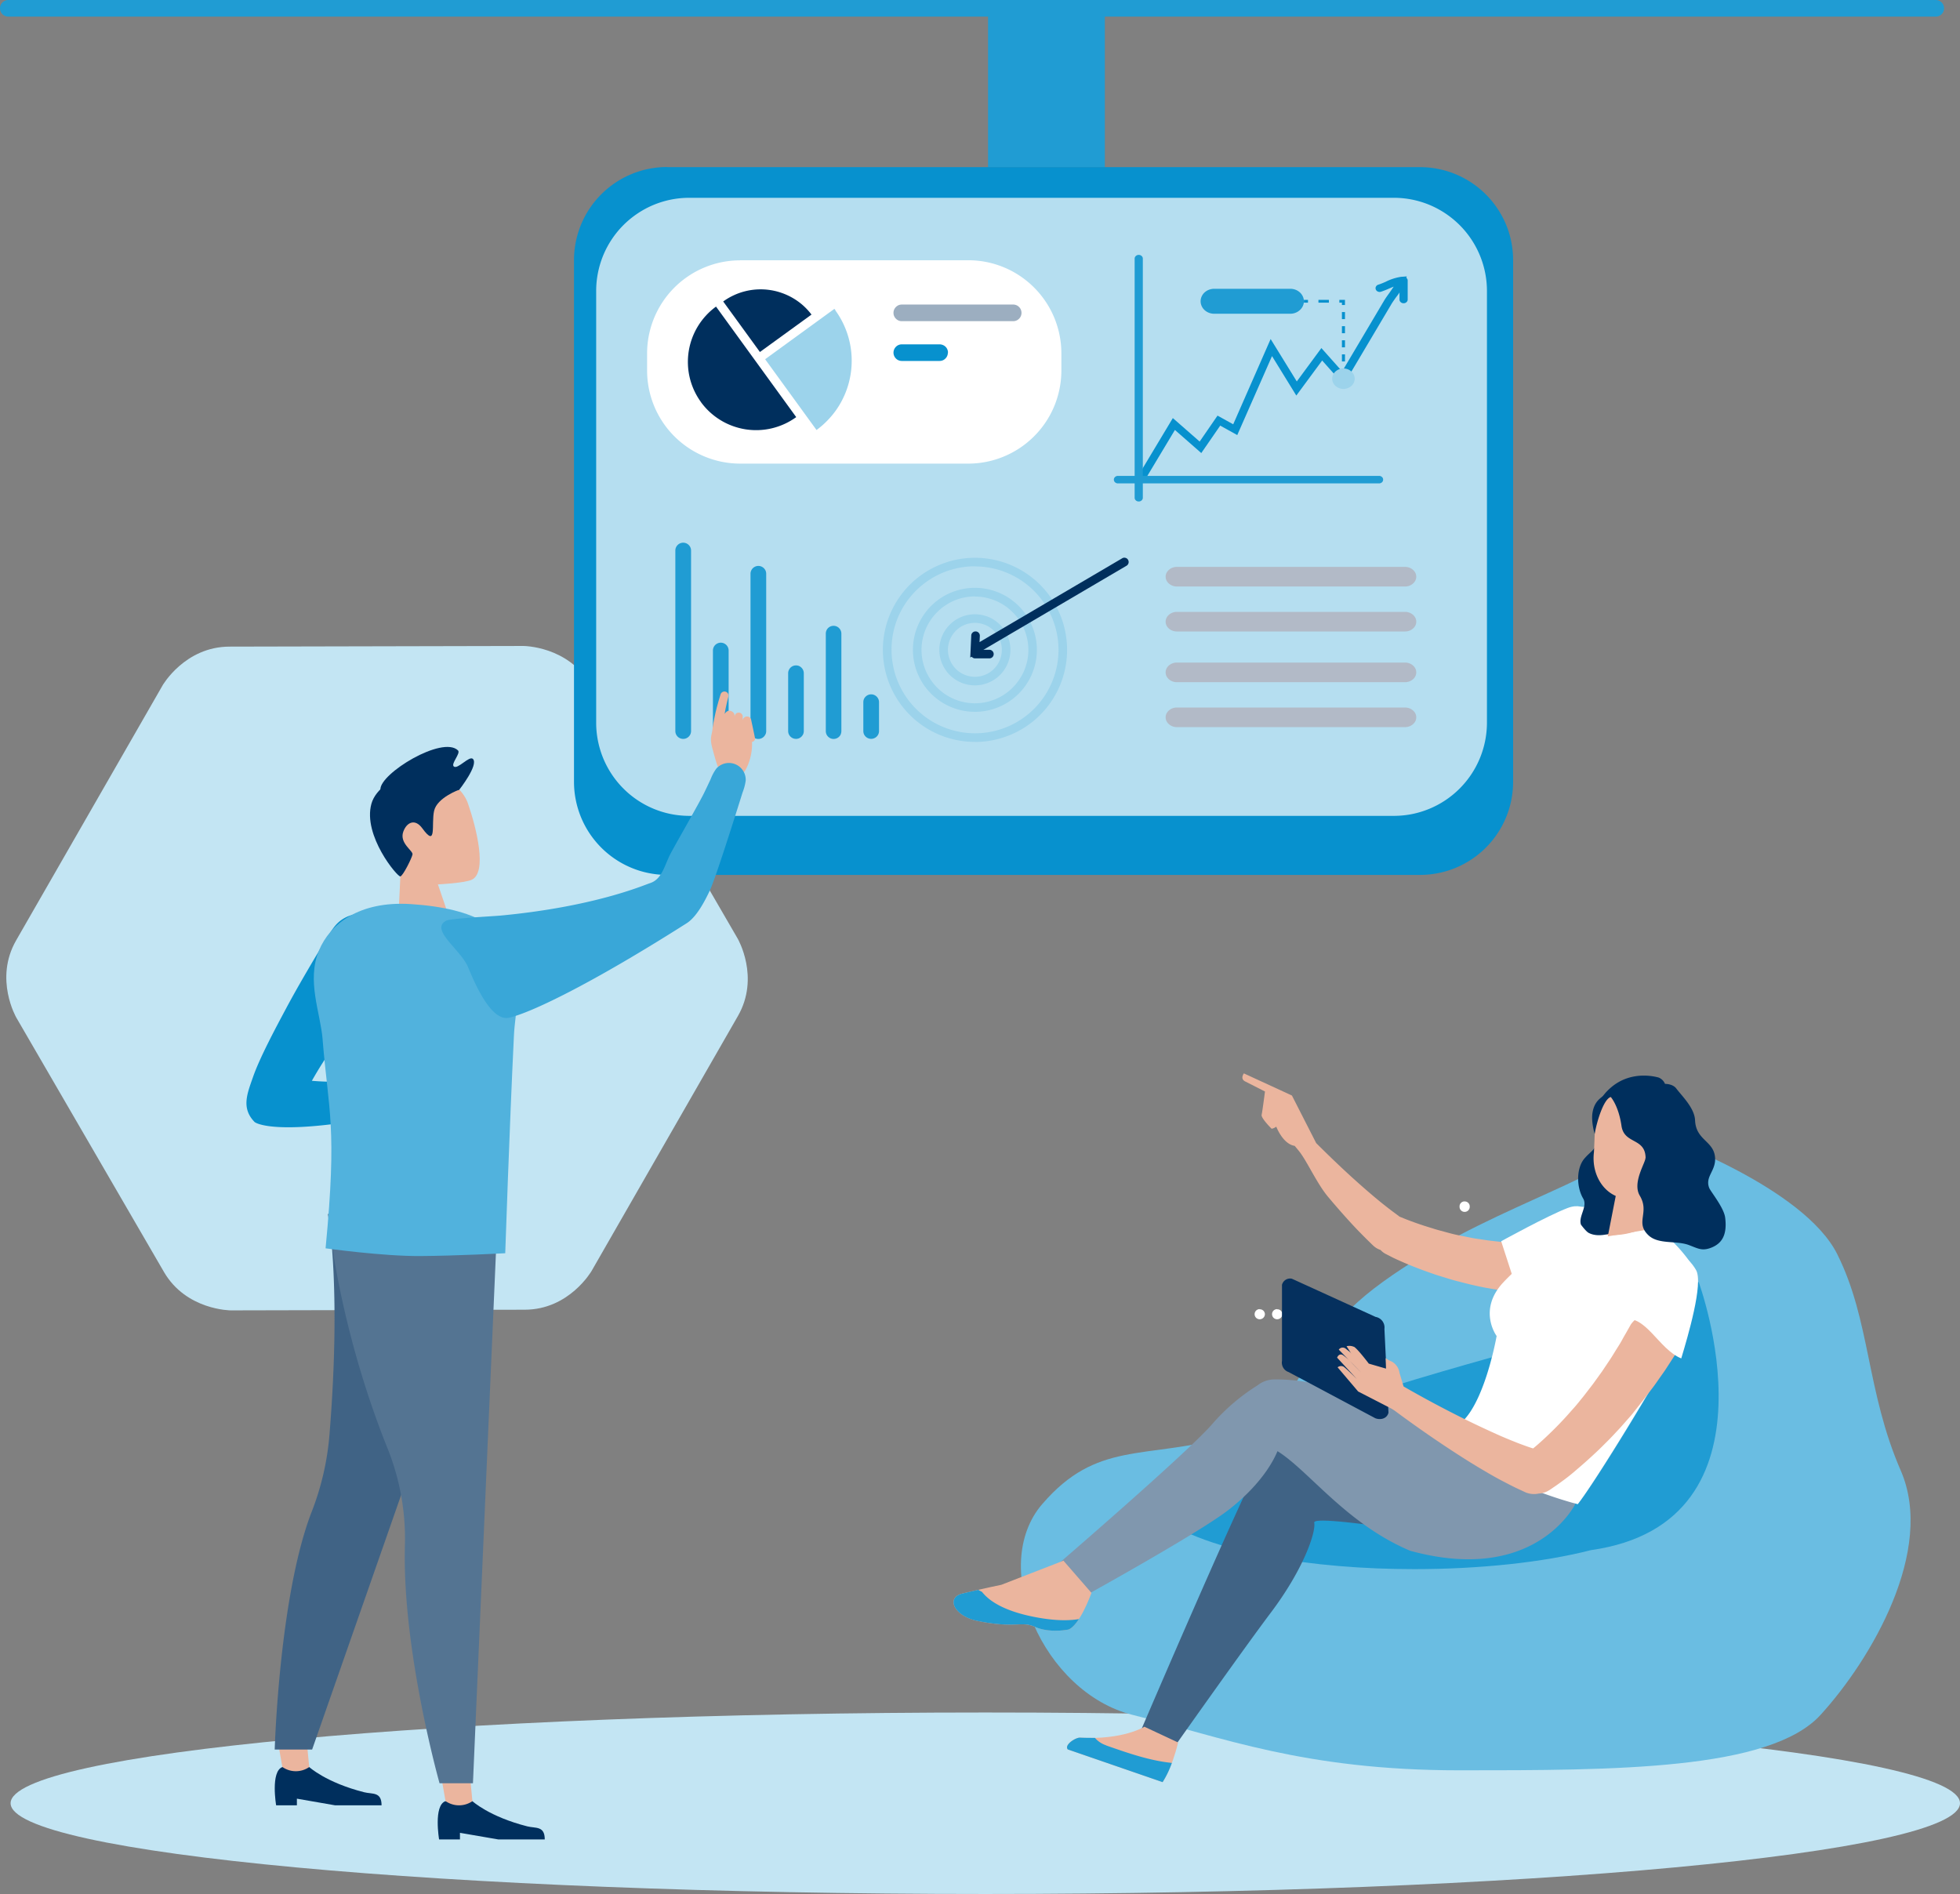 <svg id="Ebene_1" data-name="Ebene 1" xmlns="http://www.w3.org/2000/svg" viewBox="0 0 785.61 759.21"><rect x="0" y="0" width="785.61" height="759.21" fill="#808080" stroke="none"/><defs><style>.cls-1{fill:#c3e5f3;}.cls-2{fill:#209cd3;}.cls-3{fill:#0791ce;}.cls-4{fill:#b5def0;}.cls-5{fill:#b2bac7;}.cls-6{fill:#fff;}.cls-7{fill:#002f5d;}.cls-8{fill:#9cd3eb;}.cls-9{fill:#9caec0;}.cls-10{fill:#ebb59e;}.cls-11{fill:#406385;}.cls-12{fill:#547492;}.cls-13{fill:#51b2dd;}.cls-14{fill:#39a7d8;}.cls-15{fill:#6abde2;}.cls-16{fill:#8097ae;}.cls-17{fill:#e6f4fa;}.cls-18{fill:#05305e;}</style></defs><path class="cls-1" d="M684.93,764.21c215.77,0,390.68-16.28,390.68-36.38S900.7,691.46,684.93,691.46s-390.68,16.28-390.68,36.37,174.92,36.38,390.68,36.38Z" transform="translate(-290 -5)"/><path class="cls-1" d="M355.15,279.76s8.91-15.52,26.81-15.56l117.76-.26s17.9-.05,26.89,15.45L585.7,381.28s9,15.46.07,31L527.14,514.43S518.21,530,500.3,530l-117.75.27s-17.92,0-26.87-15.46L296.55,412.93s-9-15.49-.07-31l58.67-102.16Z" transform="translate(-290 -5)"/><polygon class="cls-2" points="396.03 3.22 442.84 3.22 442.84 67.13 396.03 67.13 396.03 3.22 396.03 3.22"/><path class="cls-2" d="M293.33,11.66h772.56a3.33,3.33,0,0,0,0-6.66H293.33a3.33,3.33,0,1,0,0,6.66" transform="translate(-290 -5)"/><path class="cls-3" d="M557.39,72H859.18a37.13,37.13,0,0,1,7.28.72,36.67,36.67,0,0,1,7,2.12,37.71,37.71,0,0,1,6.45,3.45,37,37,0,0,1,5.65,4.64,36.5,36.5,0,0,1,4.64,5.66A37.71,37.71,0,0,1,893.65,95a36.67,36.67,0,0,1,2.12,7,37.23,37.23,0,0,1,.72,7.29v209.1a37.06,37.06,0,0,1-.72,7.28,36.55,36.55,0,0,1-2.12,7,37.71,37.71,0,0,1-3.45,6.45,36.5,36.5,0,0,1-4.64,5.66,37,37,0,0,1-5.65,4.64,37.71,37.71,0,0,1-6.45,3.45,36.67,36.67,0,0,1-7,2.12,37.13,37.13,0,0,1-7.28.72H557.39a37.06,37.06,0,0,1-7.28-.72,36.45,36.45,0,0,1-7-2.12,37.36,37.36,0,0,1-20.2-20.2,38,38,0,0,1-2.12-7,37.06,37.06,0,0,1-.72-7.28V109.28a37.23,37.23,0,0,1,.72-7.29,38.16,38.16,0,0,1,2.12-7,37.71,37.71,0,0,1,3.45-6.45,37.36,37.36,0,0,1,16.75-13.75,36.45,36.45,0,0,1,7-2.12,37.06,37.06,0,0,1,7.28-.72Z" transform="translate(-290 -5)"/><path class="cls-4" d="M566.28,84.29H848.66a37,37,0,0,1,7.28.71,37.7,37.7,0,0,1,7,2.12,37.72,37.72,0,0,1,12.11,8.1A37.37,37.37,0,0,1,886,121.61v173.1A37.48,37.48,0,0,1,883.14,309a37.71,37.71,0,0,1-3.45,6.45,37.39,37.39,0,0,1-23.75,15.88,37.82,37.82,0,0,1-7.28.71H566.28a37.82,37.82,0,0,1-7.28-.71,37.3,37.3,0,0,1-23.75-15.88A37.71,37.71,0,0,1,531.8,309a38.16,38.16,0,0,1-2.12-7,37.16,37.16,0,0,1-.72-7.29V121.61a37.06,37.06,0,0,1,.72-7.28,37.93,37.93,0,0,1,2.12-7,37.48,37.48,0,0,1,8.09-12.11A37.72,37.72,0,0,1,552,87.12,37.93,37.93,0,0,1,559,85a37,37,0,0,1,7.28-.71Z" transform="translate(-290 -5)"/><path class="cls-5" d="M761.71,232.24h91.46a4.92,4.92,0,0,1,1.71.3,4.5,4.5,0,0,1,1.45.86,4,4,0,0,1,1,1.27,3.52,3.52,0,0,1,0,3,4,4,0,0,1-1,1.27,4.5,4.5,0,0,1-1.45.86,4.92,4.92,0,0,1-1.71.3H761.71a4.88,4.88,0,0,1-1.71-.3,4.5,4.5,0,0,1-1.45-.86,4,4,0,0,1-1-1.27,3.52,3.52,0,0,1,0-3,4,4,0,0,1,1-1.27,4.5,4.5,0,0,1,1.45-.86,4.88,4.88,0,0,1,1.71-.3Z" transform="translate(-290 -5)"/><path class="cls-5" d="M761.71,250.27h91.46a4.92,4.92,0,0,1,1.71.3,4.47,4.47,0,0,1,1.45.85,4,4,0,0,1,1,1.28,3.5,3.5,0,0,1,0,3,3.88,3.88,0,0,1-1,1.28,4.47,4.47,0,0,1-1.45.85,4.92,4.92,0,0,1-1.71.3H761.71a4.88,4.88,0,0,1-1.71-.3,4.47,4.47,0,0,1-1.45-.85,3.88,3.88,0,0,1-1-1.28,3.5,3.5,0,0,1,0-3,4,4,0,0,1,1-1.28,4.47,4.47,0,0,1,1.45-.85,4.88,4.88,0,0,1,1.71-.3Z" transform="translate(-290 -5)"/><path class="cls-5" d="M761.71,270.59h91.46a4.92,4.92,0,0,1,1.71.3,4.47,4.47,0,0,1,1.45.85,3.88,3.88,0,0,1,1,1.28,3.57,3.57,0,0,1,.34,1.5,3.62,3.62,0,0,1-.34,1.51,4,4,0,0,1-1,1.28,4.47,4.47,0,0,1-1.45.85,4.92,4.92,0,0,1-1.71.3H761.71a4.88,4.88,0,0,1-1.71-.3,4.47,4.47,0,0,1-1.45-.85,4,4,0,0,1-1-1.28,3.62,3.62,0,0,1-.34-1.51,3.57,3.57,0,0,1,.34-1.5,3.88,3.88,0,0,1,1-1.28,4.47,4.47,0,0,1,1.45-.85,4.88,4.88,0,0,1,1.71-.3Z" transform="translate(-290 -5)"/><path class="cls-5" d="M761.71,288.61h91.46a4.92,4.92,0,0,1,1.71.3,4.5,4.5,0,0,1,1.45.86,4,4,0,0,1,1,1.27,3.52,3.52,0,0,1,0,3,4,4,0,0,1-1,1.27,4.5,4.5,0,0,1-1.45.86,4.92,4.92,0,0,1-1.71.3H761.71a4.88,4.88,0,0,1-1.71-.3,4.5,4.5,0,0,1-1.45-.86,4,4,0,0,1-1-1.27,3.52,3.52,0,0,1,0-3,4,4,0,0,1,1-1.27,4.5,4.5,0,0,1,1.45-.86,4.88,4.88,0,0,1,1.71-.3Z" transform="translate(-290 -5)"/><path class="cls-2" d="M642.33,298.06V286.48a3.11,3.11,0,0,0-.93-2.23,3.14,3.14,0,0,0-4.44,0,3.17,3.17,0,0,0-.69,1,3.33,3.33,0,0,0-.23,1.21v11.58a3.32,3.32,0,0,0,.23,1.2,3.16,3.16,0,0,0,5.82,0,3.13,3.13,0,0,0,.24-1.2ZM627,299.26a3.15,3.15,0,0,0,.24-1.21V259a3.16,3.16,0,0,0-.92-2.22,3,3,0,0,0-1-.68,3.15,3.15,0,0,0-3.43.68A3.16,3.16,0,0,0,621,259v39.08a3.15,3.15,0,0,0,.24,1.21,3.2,3.2,0,0,0,.68,1,3.31,3.31,0,0,0,1,.68,3.15,3.15,0,0,0,2.41,0,3.13,3.13,0,0,0,1.7-1.7Zm-15.06,0a3.13,3.13,0,0,0,.24-1.2V274.87a3.16,3.16,0,0,0-.92-2.22,3.17,3.17,0,0,0-1-.69,3.33,3.33,0,0,0-1.21-.23,3.24,3.24,0,0,0-1.2.23,3.19,3.19,0,0,0-1.7,1.71,3.06,3.06,0,0,0-.24,1.2v23.19a3.13,3.13,0,0,0,.24,1.2,3,3,0,0,0,.68,1,3.16,3.16,0,0,0,2.22.92,3.15,3.15,0,0,0,1.21-.24,3.31,3.31,0,0,0,1-.68,3.2,3.2,0,0,0,.68-1Zm-15.06,0a3.32,3.32,0,0,0,.23-1.2V235a3.24,3.24,0,0,0-.23-1.2,3.25,3.25,0,0,0-1.71-1.71,3.12,3.12,0,0,0-2.4,0,3.16,3.16,0,0,0-1.71,1.71,3.06,3.06,0,0,0-.24,1.2v63.1a3.13,3.13,0,0,0,.24,1.2,3.2,3.2,0,0,0,.68,1,3.24,3.24,0,0,0,1,.68,3.16,3.16,0,0,0,4.11-1.7Zm-15.07,0a3.13,3.13,0,0,0,.24-1.2V265.77a3.16,3.16,0,0,0-.92-2.23,3.16,3.16,0,0,0-2.23-.92,3.1,3.1,0,0,0-1.2.24,3.13,3.13,0,0,0-1.7,1.7,3.11,3.11,0,0,0-.24,1.21v32.29a3.13,3.13,0,0,0,.24,1.2,3,3,0,0,0,.68,1,3.16,3.16,0,0,0,2.22.92,3.15,3.15,0,0,0,1.21-.24,3.31,3.31,0,0,0,1-.68,3.2,3.2,0,0,0,.68-1Zm-15.06,0a3.13,3.13,0,0,0,.24-1.2V225.69a3.11,3.11,0,0,0-.93-2.23,3.14,3.14,0,0,0-4.44,0,3.11,3.11,0,0,0-.93,2.23v72.37a3.13,3.13,0,0,0,.24,1.2,3.16,3.16,0,0,0,5.82,0Z" transform="translate(-290 -5)"/><path class="cls-6" d="M586.68,109.32H678.1a37.82,37.82,0,0,1,7.28.71,37.2,37.2,0,0,1,7,2.13,36.36,36.36,0,0,1,6.45,3.45,37.43,37.43,0,0,1,13.75,16.75,37.93,37.93,0,0,1,2.12,7,37.16,37.16,0,0,1,.72,7.29v6.86a37.06,37.06,0,0,1-.72,7.28,37.7,37.7,0,0,1-2.12,7,36.8,36.8,0,0,1-3.46,6.46,37.38,37.38,0,0,1-23.74,15.87,37.06,37.06,0,0,1-7.28.72H586.68a37.13,37.13,0,0,1-7.28-.72,37.34,37.34,0,0,1-19.1-10.22,37,37,0,0,1-4.64-5.65,37.43,37.43,0,0,1-3.45-6.46,37.48,37.48,0,0,1-2.84-14.28v-6.86a37.34,37.34,0,0,1,16.58-31,36.1,36.1,0,0,1,6.46-3.45,37.11,37.11,0,0,1,7-2.13,37.9,37.9,0,0,1,7.28-.71Z" transform="translate(-290 -5)"/><path class="cls-7" d="M570.92,166.14a27.31,27.31,0,0,0,7.84,7.25,26.91,26.91,0,0,0,4.83,2.34,27.91,27.91,0,0,0,5.19,1.36,27.35,27.35,0,0,0,20.36-4.89L577,127.9a26.53,26.53,0,0,0-4,3.56,27.42,27.42,0,0,0-7.26,19.66,27.36,27.36,0,0,0,.73,5.32,27.5,27.5,0,0,0,4.47,9.7Z" transform="translate(-290 -5)"/><path class="cls-7" d="M579.85,125.81l14.74,20.29,20.68-15a26.25,26.25,0,0,0-3.35-3.64,25.59,25.59,0,0,0-8.48-5,24.9,24.9,0,0,0-4.81-1.2,25.49,25.49,0,0,0-9.84.46,24.89,24.89,0,0,0-4.67,1.64,24.39,24.39,0,0,0-4.27,2.51Z" transform="translate(-290 -5)"/><path class="cls-8" d="M624.88,129.34l-.43-.54L596.68,149l20.6,28.37a34.51,34.51,0,0,0,5-4.48,33.27,33.27,0,0,0,4.07-5.37,34.43,34.43,0,0,0,5-19.31,34.16,34.16,0,0,0-3.13-13,33.5,33.5,0,0,0-3.41-5.81Z" transform="translate(-290 -5)"/><path class="cls-9" d="M699.44,130.41h0a3.33,3.33,0,0,1-.26,1.28,3.06,3.06,0,0,1-.72,1.07,3.18,3.18,0,0,1-1.08.73,3.23,3.23,0,0,1-1.27.25H651.46a3.32,3.32,0,0,1-1.28-.25,3.49,3.49,0,0,1-1.8-1.8,3.32,3.32,0,0,1-.25-1.28h0a3.32,3.32,0,0,1,.25-1.28,3.49,3.49,0,0,1,1.8-1.8,3.51,3.51,0,0,1,1.28-.25h44.65a3.42,3.42,0,0,1,1.27.25,3.18,3.18,0,0,1,1.08.73,3.06,3.06,0,0,1,.72,1.07,3.33,3.33,0,0,1,.26,1.28Z" transform="translate(-290 -5)"/><path class="cls-3" d="M669.93,146.36h0a3.33,3.33,0,0,1-.26,1.28,3,3,0,0,1-.72,1.07,3.24,3.24,0,0,1-1.07.73,3.35,3.35,0,0,1-1.28.25H651.46a3.27,3.27,0,0,1-1.27-.25,3.18,3.18,0,0,1-1.08-.73,3.26,3.26,0,0,1-.72-1.07,3.33,3.33,0,0,1-.26-1.28h0a3.33,3.33,0,0,1,.26-1.28,3.36,3.36,0,0,1,.72-1.07,3.18,3.18,0,0,1,1.08-.73,3.46,3.46,0,0,1,1.27-.25H666.6a3.55,3.55,0,0,1,1.28.25A3.24,3.24,0,0,1,669,144a3.06,3.06,0,0,1,.72,1.07,3.33,3.33,0,0,1,.26,1.28Z" transform="translate(-290 -5)"/><path class="cls-8" d="M680.76,232a33.47,33.47,0,0,0-18.58,5.64,33.86,33.86,0,0,0-9.24,9.24,33.06,33.06,0,0,0-3.09,5.78A33.59,33.59,0,0,0,648,272a32.72,32.72,0,0,0,1.9,6.28,33.52,33.52,0,0,0,3.09,5.79,34.21,34.21,0,0,0,4.16,5.07,33.49,33.49,0,0,0,30.19,9.16,33.39,33.39,0,0,0,21.29-14.24,33.06,33.06,0,0,0,3.09-5.78,33.47,33.47,0,0,0,1.91-6.28,34.09,34.09,0,0,0,.64-6.53,33.32,33.32,0,0,0-.65-6.53,33.62,33.62,0,0,0-5-12,33.21,33.21,0,0,0-4.16-5.07,32.7,32.7,0,0,0-5.07-4.17,33.06,33.06,0,0,0-5.78-3.09,33.43,33.43,0,0,0-12.8-2.56Zm0,70.39a37.08,37.08,0,0,1-7.2-.71,36.92,36.92,0,0,1-13.3-5.51,37.3,37.3,0,0,1-5.59-4.59A36.93,36.93,0,0,1,650.08,245a36.67,36.67,0,0,1,4.59-5.6,36.85,36.85,0,0,1,12-8,36.56,36.56,0,0,1,6.92-2.1,36.86,36.86,0,0,1,14.4,0,36.13,36.13,0,0,1,6.92,2.1,37,37,0,0,1,12,8,37.89,37.89,0,0,1,4.59,5.6,36.83,36.83,0,0,1,3.4,6.38,35.05,35.05,0,0,1,2.1,6.93,36.89,36.89,0,0,1-2.1,21.32,37.2,37.2,0,0,1-3.41,6.38,36.81,36.81,0,0,1-4.59,5.59,36.66,36.66,0,0,1-12,8,36.56,36.56,0,0,1-6.92,2.1,36.18,36.18,0,0,1-7.2.72Z" transform="translate(-290 -5)"/><path class="cls-8" d="M680.76,244.08a21.78,21.78,0,0,0-4.18.41,20.85,20.85,0,0,0-4,1.22,20.26,20.26,0,0,0-3.7,2,20.66,20.66,0,0,0-3.24,2.66,21.24,21.24,0,0,0-2.66,3.24,21.35,21.35,0,0,0,0,23.78,21.81,21.81,0,0,0,2.66,3.25,21.24,21.24,0,0,0,3.24,2.66,21.43,21.43,0,0,0,7.71,3.2,21.39,21.39,0,0,0,16.07-3.2,22.25,22.25,0,0,0,3.24-2.66,21.81,21.81,0,0,0,2.66-3.25,21.47,21.47,0,0,0,2-3.69,22.46,22.46,0,0,0,1.22-4,21.21,21.21,0,0,0,0-8.35,21.35,21.35,0,0,0-1.22-4,20.84,20.84,0,0,0-2-3.7,21.45,21.45,0,0,0-9.61-7.89,22.12,22.12,0,0,0-4-1.22,21.6,21.6,0,0,0-4.17-.41Zm0,46.25a25.29,25.29,0,0,1-4.84-.47,24.45,24.45,0,0,1-4.67-1.42,25,25,0,0,1-4.3-2.29,25.85,25.85,0,0,1-3.76-3.09,25.41,25.41,0,0,1-3.09-3.77,25,25,0,0,1-2.29-4.3,24.35,24.35,0,0,1-1.42-4.66,24.61,24.61,0,0,1-.47-4.85,25,25,0,0,1,1.89-9.51,24.85,24.85,0,0,1,5.38-8.06,24.72,24.72,0,0,1,12.73-6.8,24.52,24.52,0,0,1,4.84-.48,24.77,24.77,0,0,1,4.85.48,25.42,25.42,0,0,1,4.65,1.41,25,25,0,0,1,4.3,2.3,25.07,25.07,0,0,1,6.86,6.86,24.8,24.8,0,0,1,3.7,8.95A24.75,24.75,0,0,1,703.7,275a24.85,24.85,0,0,1-9.14,11.15,25,25,0,0,1-4.3,2.29,24.76,24.76,0,0,1-9.5,1.9Z" transform="translate(-290 -5)"/><path class="cls-8" d="M680.75,254.68a10.83,10.83,0,0,0-4.13.82,10.63,10.63,0,0,0-3.5,2.35,10.76,10.76,0,0,0-2.34,3.5,10.84,10.84,0,0,0,0,8.27,10.8,10.8,0,1,0,17.61-11.77,10.77,10.77,0,0,0-7.64-3.17Zm0,25.05a14.47,14.47,0,0,1-2.78-.27,14.27,14.27,0,0,1-5.14-2.13,14.56,14.56,0,0,1-2.15-1.77,13,13,0,0,1-1.77-2.16,14.28,14.28,0,0,1-1.32-2.47,13.72,13.72,0,0,1-.81-2.67,14.32,14.32,0,0,1-.27-2.78,14.47,14.47,0,0,1,.27-2.78,13.93,13.93,0,0,1,.81-2.67,14.28,14.28,0,0,1,1.32-2.47,13.4,13.4,0,0,1,1.77-2.15,14.62,14.62,0,0,1,2.15-1.78,13.58,13.58,0,0,1,2.47-1.31,14.15,14.15,0,0,1,2.67-.81,13.94,13.94,0,0,1,5.56,0,13.93,13.93,0,0,1,2.67.81,13.18,13.18,0,0,1,2.46,1.31,14.2,14.2,0,0,1,2.16,1.78,15.28,15.28,0,0,1,1.78,2.15,15,15,0,0,1,1.31,2.47,13.93,13.93,0,0,1,.81,2.67,15.33,15.33,0,0,1,.28,2.78,14.32,14.32,0,0,1-.27,2.78,14.47,14.47,0,0,1-.82,2.67,13.18,13.18,0,0,1-1.31,2.46,13.63,13.63,0,0,1-1.78,2.16,14,14,0,0,1-2.15,1.78,15,15,0,0,1-2.47,1.32,13.72,13.72,0,0,1-2.67.81,14.39,14.39,0,0,1-2.78.27Z" transform="translate(-290 -5)"/><path class="cls-7" d="M678.9,268.58l.4-8.78a1.62,1.62,0,0,1,.53-1.22,1.66,1.66,0,0,1,1.26-.47,1.64,1.64,0,0,1,1.22.58,1.69,1.69,0,0,1,.43,1.27l-.12,2.43,57.15-33.58a1.6,1.6,0,0,1,1.31-.2,1.64,1.64,0,0,1,1.07.8,1.74,1.74,0,0,1-.63,2.38L678.9,268.58Z" transform="translate(-290 -5)"/><path class="cls-7" d="M686.65,268.91h-5.89a1.71,1.71,0,0,1-1.63-1.72,1.62,1.62,0,0,1,.47-1.18,1.67,1.67,0,0,1,1.16-.54h5.89a1.65,1.65,0,0,1,1.16.54,1.63,1.63,0,0,1,.48,1.18,1.71,1.71,0,0,1-1.64,1.72Z" transform="translate(-290 -5)"/><path class="cls-3" d="M748.07,197.26l-.81-.19-.6-.54-.23-.74.2-.75,13.47-22.45L770.85,182l7.16-10.4,6.29,3.48,15-34.18,10.48,17,9.86-13.38,8.32,9.35,16.83-28.38c.53-.9,1.24-1.89,2-2.93.61-.86,1.26-1.78,1.83-2.67-.63.26-1.28.53-1.89.8a33.64,33.64,0,0,1-3.2,1.25,1.67,1.67,0,0,1-1.26-.07,1.45,1.45,0,0,1-.83-.87,1.33,1.33,0,0,1,.09-1.15,1.54,1.54,0,0,1,1-.76,28.87,28.87,0,0,0,2.84-1.12,20.43,20.43,0,0,1,6.16-2l2.33-.17-.62,2.07a24.77,24.77,0,0,1-3.67,6.29c-.71,1-1.38,1.93-1.85,2.72l-19.16,32.31-8.61-9.68-10.36,14.05-9.74-15.82-13.93,31.66-6.83-3.79-7.59,11-10.57-9.26-11.4,19a1.55,1.55,0,0,1-1.43.78Z" transform="translate(-290 -5)"/><path class="cls-3" d="M852.6,126.56a1.66,1.66,0,0,1-1.17-.44,1.37,1.37,0,0,1-.48-1.06v-7.51a1.4,1.4,0,0,1,.45-1.11,1.67,1.67,0,0,1,1.19-.47,1.65,1.65,0,0,1,1.19.47,1.36,1.36,0,0,1,.45,1.11v7.51a1.37,1.37,0,0,1-.48,1.06,1.65,1.65,0,0,1-1.15.44Z" transform="translate(-290 -5)"/><path class="cls-2" d="M746.43,107.17h0a1.68,1.68,0,0,1,1.16.44,1.4,1.4,0,0,1,.48,1.06v95.85a1.39,1.39,0,0,1-.48,1.06,1.63,1.63,0,0,1-1.16.44h0a1.63,1.63,0,0,1-1.16-.44,1.39,1.39,0,0,1-.48-1.06V108.67a1.4,1.4,0,0,1,.48-1.06,1.68,1.68,0,0,1,1.16-.44Z" transform="translate(-290 -5)"/><path class="cls-2" d="M844.39,197.26h0a1.4,1.4,0,0,1-.47,1.07,1.7,1.7,0,0,1-1.17.44H738.1a1.66,1.66,0,0,1-1.16-.44,1.42,1.42,0,0,1,0-2.13,1.66,1.66,0,0,1,1.16-.44H842.75a1.7,1.7,0,0,1,1.17.44,1.39,1.39,0,0,1,.47,1.06Z" transform="translate(-290 -5)"/><path class="cls-2" d="M776.69,120.76h30.47a6,6,0,0,1,2.1.38,5.51,5.51,0,0,1,1.77,1.08,5,5,0,0,1,1.18,1.63,4.58,4.58,0,0,1,0,3.83A5,5,0,0,1,811,129.3a5.53,5.53,0,0,1-1.77,1.09,6,6,0,0,1-2.1.38H776.69a6,6,0,0,1-2.09-.38,5.53,5.53,0,0,1-1.77-1.09,4.9,4.9,0,0,1-1.18-1.62,4.58,4.58,0,0,1,0-3.83,4.83,4.83,0,0,1,1.18-1.63,5.51,5.51,0,0,1,1.77-1.08,6,6,0,0,1,2.09-.38Z" transform="translate(-290 -5)"/><polygon class="cls-3" points="537.86 147.7 539.09 147.7 539.09 149.2 537.86 149.2 537.86 147.7 537.86 147.7"/><path class="cls-3" d="M829.09,132.92h-1.22v-2.83h1.23v2.83Zm0,5.65h-1.22v-2.82h1.23v2.82Zm0,5.66h-1.22V141.4h1.23v2.83Zm0,5.65h-1.22v-2.83h1.23v2.83Z" transform="translate(-290 -5)"/><polygon class="cls-3" points="539.09 122.26 537.87 122.26 537.87 121.32 536.84 121.32 536.84 120.2 539.09 120.2 539.09 122.26 539.09 122.26"/><polygon class="cls-3" points="528.46 120.2 532.65 120.2 532.65 121.32 528.46 121.32 528.46 120.2 528.46 120.2"/><polygon class="cls-3" points="522.63 120.2 524.27 120.2 524.27 121.32 522.63 121.32 522.63 120.2 522.63 120.2"/><path class="cls-8" d="M828.48,152.7a5,5,0,0,1,1.71.31,4.62,4.62,0,0,1,1.46.89,4.18,4.18,0,0,1,1,1.33,3.76,3.76,0,0,1,.34,1.57,3.7,3.7,0,0,1-.34,1.57,4.11,4.11,0,0,1-1,1.34,4.42,4.42,0,0,1-1.46.88,4.76,4.76,0,0,1-1.71.32,4.81,4.81,0,0,1-1.72-.32,4.48,4.48,0,0,1-1.45-.88,4.11,4.11,0,0,1-1-1.34,3.7,3.7,0,0,1-.34-1.57,3.76,3.76,0,0,1,.34-1.57,4.18,4.18,0,0,1,1-1.33,4.69,4.69,0,0,1,1.45-.89,5,5,0,0,1,1.72-.31Z" transform="translate(-290 -5)"/><path class="cls-7" d="M479.35,727s6.7,6.21,22,10.1c3.36.85,7-.29,7,5.25H489.77l-15.41-2.66v2.66H466s-2.32-13.61,2.54-15.35Z" transform="translate(-290 -5)"/><path class="cls-10" d="M478.41,717.22l.94,9.78h0a9.43,9.43,0,0,1-10.19.34l-.58-.34-1.72-9.78Z" transform="translate(-290 -5)"/><path class="cls-7" d="M413.94,713.32s6.7,6.21,22,10.1c3.36.85,7-.29,7,5.25H424.36L409,726v2.66h-8.32s-2.32-13.61,2.54-15.35Z" transform="translate(-290 -5)"/><path class="cls-10" d="M413,703.54l.94,9.78h0a9.42,9.42,0,0,1-10.2.34l-.57-.34-1.72-9.78Z" transform="translate(-290 -5)"/><path class="cls-11" d="M421.49,491.61s5.44,28.82.57,88.47A109,109,0,0,1,415,610.82c-13.1,33.55-14.89,95.48-14.89,95.48h15l52.78-150.93-46.35-63.76Z" transform="translate(-290 -5)"/><path class="cls-12" d="M489.46,491.61l-9.89,228.22H466.18s-15-53.2-13.89-95.15a97,97,0,0,0-6.86-38.86C425,535,421.49,491.61,421.49,491.61Z" transform="translate(-290 -5)"/><path class="cls-10" d="M452.62,316.41c8.33-3.4,21.63,1,25,10.81s7.7,27.22,1.61,30.36c-2.7,1.4-13.7,1.93-13.7,1.93l4,11.74-19.89,2.8.83-17.74s-25.31-28.7,2.16-39.9Z" transform="translate(-290 -5)"/><path class="cls-7" d="M474.11,321.53S465.22,324.69,464,330s1.23,15.22-4.75,7c-2.92-4-6.26-2.38-7.61,1.39-1.65,4.64,4,7.61,3.7,9.13s-3.75,8.46-4.86,8.79-15.14-16.37-11.61-29.11c3.31-12,29.42-19.52,35.26-5.67Z" transform="translate(-290 -5)"/><path class="cls-7" d="M474.11,321.53s7.78-9.87,5.46-12.3c-1.43-1.49-6.15,4.38-7.69,3-1.24-1.1,2.89-5.28,1.69-6.43-6.24-6.06-31.26,9.27-31.09,15.62s31.63.1,31.63.1Z" transform="translate(-290 -5)"/><path class="cls-3" d="M442.44,373.63a13.78,13.78,0,0,0-16,.44c-2.25,1.72-3.65,4.08-5.13,6.47q-2.65,4.31-5.24,8.64c-4,6.79-8,13.65-11.7,20.62-3.85,7.21-10.25,19.15-12.95,26.91-2.3,6.61-4.81,12.43.58,18,.63.64,7.58,4.39,36.36.22,2.74-.4,7.84-2.93,10.48-3.8a14.93,14.93,0,0,0,3.1-1.19,6.68,6.68,0,0,0,2.6-3,6.84,6.84,0,0,0-1.32-7.42,6.22,6.22,0,0,0-3.32-1.8,10.47,10.47,0,0,0-3.11.07,101.8,101.8,0,0,1-21.79.45,171.22,171.22,0,0,1,9.76-15.28c3.27-4.7,6.65-9.31,10.1-13.87q4.56-6,9.26-12a23.48,23.48,0,0,0,3.5-5.2,15.1,15.1,0,0,0,1.24-6.22,14.89,14.89,0,0,0-6.38-12.05Z" transform="translate(-290 -5)"/><path class="cls-13" d="M419.3,421.62c2.36,29.13,5.92,34.68,1.2,83.77,0,0,22.81,3.19,37.83,3.1,14.57-.08,34.18-1.13,34.18-1.13S494.19,457.22,496,420c.88-18.42,12.62-49.08-41.27-52.59-21-1.36-32.5,8.16-36.83,18.48-5.13,12.21.54,25,1.42,35.78Z" transform="translate(-290 -5)"/><path class="cls-10" d="M587.68,293.56v-1.11a1.61,1.61,0,0,0-3.12-.72h0l-.17.52a1.88,1.88,0,0,0-1-2.05c-2.11-1.15-3.06,1.46-2.93.83s.23-1.24.34-1.81.24-1.12.35-1.62c.21-1,.44-1.84.58-2.42l.22-.92,0,0a1.63,1.63,0,0,0-3.15-.86l-.28.94c-.17.59-.46,1.44-.72,2.47-.15.51-.3,1.07-.46,1.66s-.3,1.23-.46,1.87-.29,1.33-.44,2-.28,1.4-.41,2.1-.24,1.42-.35,2.12c-.07.46-.12.91-.18,1.36-.44,2.46-1,3.3.13,7.41s2.7,10.43,4.73,10.89c3.44.77,6.48,1.12,8.76-3.13a22.39,22.39,0,0,0,2.31-10.81c.46.32,1.26-.75,1.26-1s-1.62-7.78-1.62-7.78l0-.11a1.74,1.74,0,0,0-3.34.16Z" transform="translate(-290 -5)"/><path class="cls-14" d="M490,372.07c38.09-3.51,58.07-12.27,60.53-13.06,4.87-1.57,5.78-7.1,8.21-11.76,2.2-4.19,11.5-20.29,13.55-24.55q1.3-2.68,2.56-5.39a18.08,18.08,0,0,1,2.21-4.14,6.74,6.74,0,0,1,11.83,4.76,20.64,20.64,0,0,1-1.25,4.73c-2.78,8.88-10.95,34.79-13.15,39.36-2,4.23-5.27,10.53-9.25,13.06-38.89,24.71-62.77,36-71.19,37.87-7.12,1.63-13.61-13.42-16.43-20.25-2.91-7.05-15.51-15.09-8.76-18.65,1.72-.91,19.2-1.78,21.14-2Z" transform="translate(-290 -5)"/><path class="cls-15" d="M707.8,607.85c-21.75,25.21.49,75.64,36.09,84.54s68.71,22.24,131,22.24,124.58,0,144.85-22.24,46-66,32.13-97.89-12.11-60.06-25.46-86.76S957,461,957,461s2.47-13.35-11.87,2.22-60.8,26.7-100.85,55.62-29.17,53.39-62.54,62.29-52.15,1.48-73.9,26.69Z" transform="translate(-290 -5)"/><path class="cls-2" d="M947.87,533.36s-228.21,55-194,79.34c20.79,14.81,62.51,21.29,103,21.29,26.11,0,51.69-2.7,70.78-7.61,78.79-11.11,43.2-107.51,43.2-107.51" transform="translate(-290 -5)"/><path class="cls-11" d="M873.93,629.5l-51.27-44.08a16.59,16.59,0,0,0-14.19-3.69c-4.12.86-8.68,2.59-11.3,6C791.54,595.21,747,699.36,747,699.36l14.07,5.38s27-38.28,38.29-53.29c13.26-17.59,18.15-32.39,17.41-36.09s57.14,6.33,57.14,6.33" transform="translate(-290 -5)"/><path class="cls-10" d="M788.53,435.25l19.3,8.89,9.73,19.08.8.79c3.41,3.39,8,7.85,12.71,12.16s9.5,8.44,13.15,11.37c1.83,1.44,3.35,2.64,4.44,3.42l1.68,1.25.19.13c.13.1.24.22.37.32l1.7.7c1.7.69,4.19,1.64,7.21,2.64,1.5.52,3.15,1,4.89,1.55s3.59,1,5.49,1.53,3.89,1,5.91,1.37,4,.86,6.1,1.14,4.09.66,6.1.85l3,.33,2.12.13c8.1,7.21,17.33,13,26.58,19.09a7.26,7.26,0,0,1-3,.89l-3.19.21-3.66.23-4.73,0c-1.74,0-3.6-.12-5.58-.26l-3-.21-3.15-.39-3.25-.4-3.31-.58c-2.23-.35-4.47-.84-6.71-1.35s-4.46-1.1-6.65-1.66-4.31-1.27-6.37-1.89-4-1.32-5.91-2-3.63-1.35-5.25-2c-3.24-1.29-5.91-2.5-7.8-3.39L846.12,508l-.77-.39a7.44,7.44,0,0,1-2-1.56,7.74,7.74,0,0,1-3-1.81s-.62-.59-1.69-1.64-2.57-2.54-4.33-4.35c-3.49-3.64-7.91-8.59-12.13-13.64s-8.26-13.95-11.26-17.84c-.63-.81-1.33-1.64-2-2.44-4.79-.76-7.38-7.71-7.38-7.71a4.3,4.3,0,0,1-1.87.84s-4.31-4.27-4-5.59,1.34-9.34,1.34-9.34l-8.07-4.1c-2-1.15-.33-3.22-.33-3.22" transform="translate(-290 -5)"/><path class="cls-16" d="M896.89,587.42s-9.5-1-45-16.66c-26.7-11.75-44.17-12.94-51.2-12.81a10.87,10.87,0,0,0-6.58,2.33l0,0a80.75,80.75,0,0,0-18.25,15.59c-10.06,11.57-62.29,56.54-62.29,56.54l12.93,11.39s39.41-21.79,53.74-31.94c6.46-4.58,17.09-14,21.81-25.16,12.62,7.88,27.54,29.08,53.15,39.92,50.42,13.84,66.24-18.79,66.24-18.79l-24.47-20.43Z" transform="translate(-290 -5)"/><path class="cls-6" d="M923.1,488.94c-7.51,1.68-13.79,9.11-17.55,16.34-2.43,4.67-6.94,7.31-13,13.77-10.39,11.12-2.67,21.49-2.67,21.49s-6.16,35.38-19.25,37.27c.71,1.09,10.15,9,11.38,10.44.54.66.92,1.14,1.17,1.48.24.13.61.36,1.18.75,2.3,1.6,4.47,3.35,6.83,4.88,1.79,1.15,3.62,2.22,5.48,3.25-.13-.16,4.71,2.17,5.61,2.55a164.85,164.85,0,0,0,17.18,6c1,.29,2,.53,2.94.8,7.27-9.31,32-49.89,41.32-67.43,9.42-17.74,5.32-27.25,5.32-27.25-18.83-28.87-46-24.36-46-24.36" transform="translate(-290 -5)"/><path class="cls-6" d="M878.47,572.2h0c-2.26,3-4.85,5.18-7.81,5.61h0c3-.43,5.56-2.56,7.82-5.61m87-35.08c-.51,1.11-1.08,2.25-1.7,3.43-9.2,17.32-33.42,57.09-41,67.06,7.62-10,31.84-49.74,41-67.06.63-1.18,1.19-2.32,1.7-3.43m0,0,0,0,0,0" transform="translate(-290 -5)"/><polygon class="cls-6" points="464.41 697.19 464.41 697.19 471.06 699.74 464.41 697.19 464.41 697.19"/><path class="cls-10" d="M691.31,640.28s-6.71,1.36-15.6,3.5c-6.64,1.59-3.43,9.05,6.18,11,15.54,3.13,17.23-.16,23,2.38s12.91,1.12,12.91,1.12,3.91.42,9.69-14.76l-11.24-12.92-24.94,9.69Z" transform="translate(-290 -5)"/><path class="cls-2" d="M683.6,643.09a11.54,11.54,0,0,1-1.48-.81c-1.94.44-4.1.94-6.41,1.5-6.64,1.59-3.43,9.05,6.18,11,15.54,3.13,17.23-.16,23,2.38s12.91,1.12,12.91,1.12,1.75.16,4.64-4.26c-5.78.94-12.06.25-17.67-.83-7-1.35-16.49-4.13-21.17-10.09Z" transform="translate(-290 -5)"/><path class="cls-10" d="M748.71,697.16s-8.5,5.38-25.88,4.38c-1.69-.09-6.39,2.85-4.88,4.72L756,719.37s3.62-5.15,6.21-15.89l-13.52-6.32Z" transform="translate(-290 -5)"/><path class="cls-2" d="M733.4,704.63a10.22,10.22,0,0,1-4.53-3c-1.88,0-3.88,0-6-.09-1.69-.09-6.39,2.85-4.88,4.72L756,719.37a38.15,38.15,0,0,0,3.71-7.7c-8.94-.9-17.74-4-26.33-7Z" transform="translate(-290 -5)"/><path class="cls-10" d="M933.89,475.81,931.1,488s-4.12,9.16,1.45,11.55c2.93,1.27,12.87.52,18.51-3.8l.09-18.18-17.26-1.76Z" transform="translate(-290 -5)"/><path class="cls-6" d="M808.8,529.83h.06a2,2,0,0,1,2,2,2.06,2.06,0,1,1-2.07-2Z" transform="translate(-290 -5)"/><path class="cls-6" d="M794.87,529.83H795a2,2,0,0,1,2,2,2.08,2.08,0,0,1-2.09,2,2,2,0,1,1,0-4.07Z" transform="translate(-290 -5)"/><path class="cls-6" d="M801.83,529.83H802a2,2,0,0,1,2,2,2.09,2.09,0,0,1-2.1,2,2,2,0,0,1,0-4.07Z" transform="translate(-290 -5)"/><path class="cls-6" d="M892.28,533a2,2,0,0,1,1.63.82l.07.1a2,2,0,0,1-1.63,3.19,2.12,2.12,0,0,1-1.7-.85,2,2,0,0,1,.4-2.85,2.09,2.09,0,0,1,1.23-.41" transform="translate(-290 -5)"/><path class="cls-6" d="M877,486.6h.1a2,2,0,0,1,2,2.1v.05a2,2,0,1,1-4.08,0v-.17a2,2,0,0,1,2-2" transform="translate(-290 -5)"/><path class="cls-10" d="M846.27,562.88a5,5,0,0,1,6.83-1.82s3.26,1.89,8.29,4.64,11.78,6.28,18.6,9.58c3.4,1.65,6.83,3.23,10,4.66s6.22,2.65,8.79,3.66c2.33.86,4.28,1.59,5.73,2,1.25-1,2.81-2.38,4.57-4,2.27-2.13,4.9-4.67,7.57-7.56,1.36-1.42,2.69-3,4.06-4.51s2.67-3.21,4-4.82l3.85-5,3.55-4.93,3.17-4.73c1-1.49,1.87-3,2.71-4.32s1.61-2.55,2.22-3.69,1.18-2.09,1.64-2.89l1.42-2.52.2-.35q.15-.27.33-.54a10.76,10.76,0,0,1,18,11.73l-1.75,2.7-2,3.09c-.75,1.21-1.71,2.5-2.72,3.94s-2.06,3-3.3,4.59l-3.83,5L944,572.12l-4.61,5.23c-1.61,1.7-3.17,3.44-4.8,5.06s-3.22,3.25-4.84,4.74c-3.17,3-6.31,5.71-9,8s-5.16,4-6.89,5.25l-2.16,1.47-.77.5a8.59,8.59,0,0,1-4.22,1.33,8.76,8.76,0,0,1-5.58-.64l-2.58-1.21c-1.67-.75-3.92-1.93-6.61-3.33s-5.71-3.17-8.9-5.07-6.53-4-9.82-6.14c-6.59-4.27-13-8.72-17.75-12.13s-7.89-5.79-7.89-5.79a5,5,0,0,1-1.3-6.48" transform="translate(-290 -5)"/><path class="cls-17" d="M855,574.84l.43.31-.43-.31m-.07-.05,0,0,0,0m0,0,0,0,0,0" transform="translate(-290 -5)"/><path class="cls-17" d="M961.94,547.54l0,0,0,0m0,0v0m0,0h0m0-.06h0" transform="translate(-290 -5)"/><path class="cls-18" d="M803.82,520.15a3.34,3.34,0,0,1,4-2.57l33.56,15.31a4.3,4.3,0,0,1,3.53,4.8l1.62,33.56c-.45,2.15-2.83,3.15-5.26,2.26L806.51,555a4,4,0,0,1-2.66-4.49l0-30.34Z" transform="translate(-290 -5)"/><polygon class="cls-10" points="555.42 544.31 555.42 544.37 555.42 544.31 555.42 544.31"/><path class="cls-10" d="M832.64,544.82c1.39.68,6,6.79,6,6.79l6.9,2-.13-4.2a9.4,9.4,0,0,0,2.4,1.35,6.14,6.14,0,0,1,3.14,4.55l3.46,11.59-17.93-11.73-6.75-10.53a4.38,4.38,0,0,1,2.9.22Z" transform="translate(-290 -5)"/><path class="cls-10" d="M828.21,548.17a18,18,0,0,1,2.86,2.42l4.41,4.5s-2.32-2.49-4.41-4.5L826.61,546a1.92,1.92,0,0,1,2.67-.47l8.79,7,13.73,10.33-1,8.38-16.43-8.46-8.23-9.69a2.15,2.15,0,0,1,2.37-.27c1.13.75,5.37,5,5.37,5l-7.94-8.6s.66-1.91,2.27-1.06Z" transform="translate(-290 -5)"/><path class="cls-10" d="M835.48,555.09l-4.41-4.5c2.09,2,4.41,4.5,4.41,4.5Z" transform="translate(-290 -5)"/><path class="cls-17" d="M930.69,511.45h0c-.33.58-.64,1.05-.86,1.39l-.16.25.16-.25c.22-.34.53-.81.86-1.39" transform="translate(-290 -5)"/><path class="cls-6" d="M891.7,502.55l5.93,18.29,31.64-27.19s-3-7.41-10.87-4.44-26.7,13.34-26.7,13.34Z" transform="translate(-290 -5)"/><path class="cls-6" d="M969.8,514.07c-6-10.23-12.64-4.39-18.07-.29-2.87,2.18-7.18,10-11.31,20.23,9.09-2.55,14.31,11.8,23.46,15.51,2.57-8.54,9-30.19,5.92-35.45Z" transform="translate(-290 -5)"/><path class="cls-7" d="M946.35,436.81a24.2,24.2,0,0,1,8.33.41,3.47,3.47,0,0,1,2.07,2.68s4.1,1.85,4.94,3c1.87,2.63,5.61,9.11,5.8,13.68.37,9.1.74,20-6.06,26.38-7,6.62-25.79,20.93-34.64,16.25-1.13-.59-3.1-3.3-3.1-3.3-1.14-3.28,2.78-7.26.87-10.5-2.72-4.61-2.77-12.09.46-15.95,2.55-3,4.08-3.15,4.85-6.33,1.11-4.49-1.55-9,1.42-16.37,1.86-4.63,6.83-7.22,10.11-8.72a19.46,19.46,0,0,1,5-1.26Z" transform="translate(-290 -5)"/><polygon class="cls-10" points="665.09 469.91 649.95 467.51 644.45 495.59 661.48 492.69 665.09 469.91 665.09 469.91"/><path class="cls-10" d="M928.87,467c-1.07,9.23,4.44,17.45,12.32,18.36s15.12-5.83,16.19-15.06c.11-1,1.61-10.46,2.32-15.78a6.6,6.6,0,0,0-2.07-5.75l-2.75-2.52L946.27,442a7.86,7.86,0,0,0-6.52-.19l-3.14,1.33a16.05,16.05,0,0,0-7.26,12.76c-.22,5-.4,10.38-.48,11.1Z" transform="translate(-290 -5)"/><path class="cls-7" d="M949.59,469.1c-.15-8.14-8.6-5.36-9.66-12.79-1.17-8.14-4.3-11.58-4.3-11.58-3,.9-5.73,10.43-6.44,14.82,0,0-1.52-4.83-.86-8.64.8-4.71,3.6-5.85,4.25-6.68,7.78-10,18.64-8.29,22.22-7.3a4.66,4.66,0,0,1,2.57,2.55s3.07-.1,4.53,1.86c2.15,2.89,7.31,7.76,7.52,12.73.33,8,7.39,8.21,8,14.75.52,5.52-4.11,7.69-2.34,12.35.55,1.44,5.87,7.83,6.4,11.89,1,7.79-2,10.58-5.39,12-3.86,1.57-5.49.38-9.2-1-5-1.84-12-.18-16-3.76-5.73-5.23.47-9.13-3.62-16-3.12-5.24,2.32-13.23,2.28-15.18Z" transform="translate(-290 -5)"/></svg>